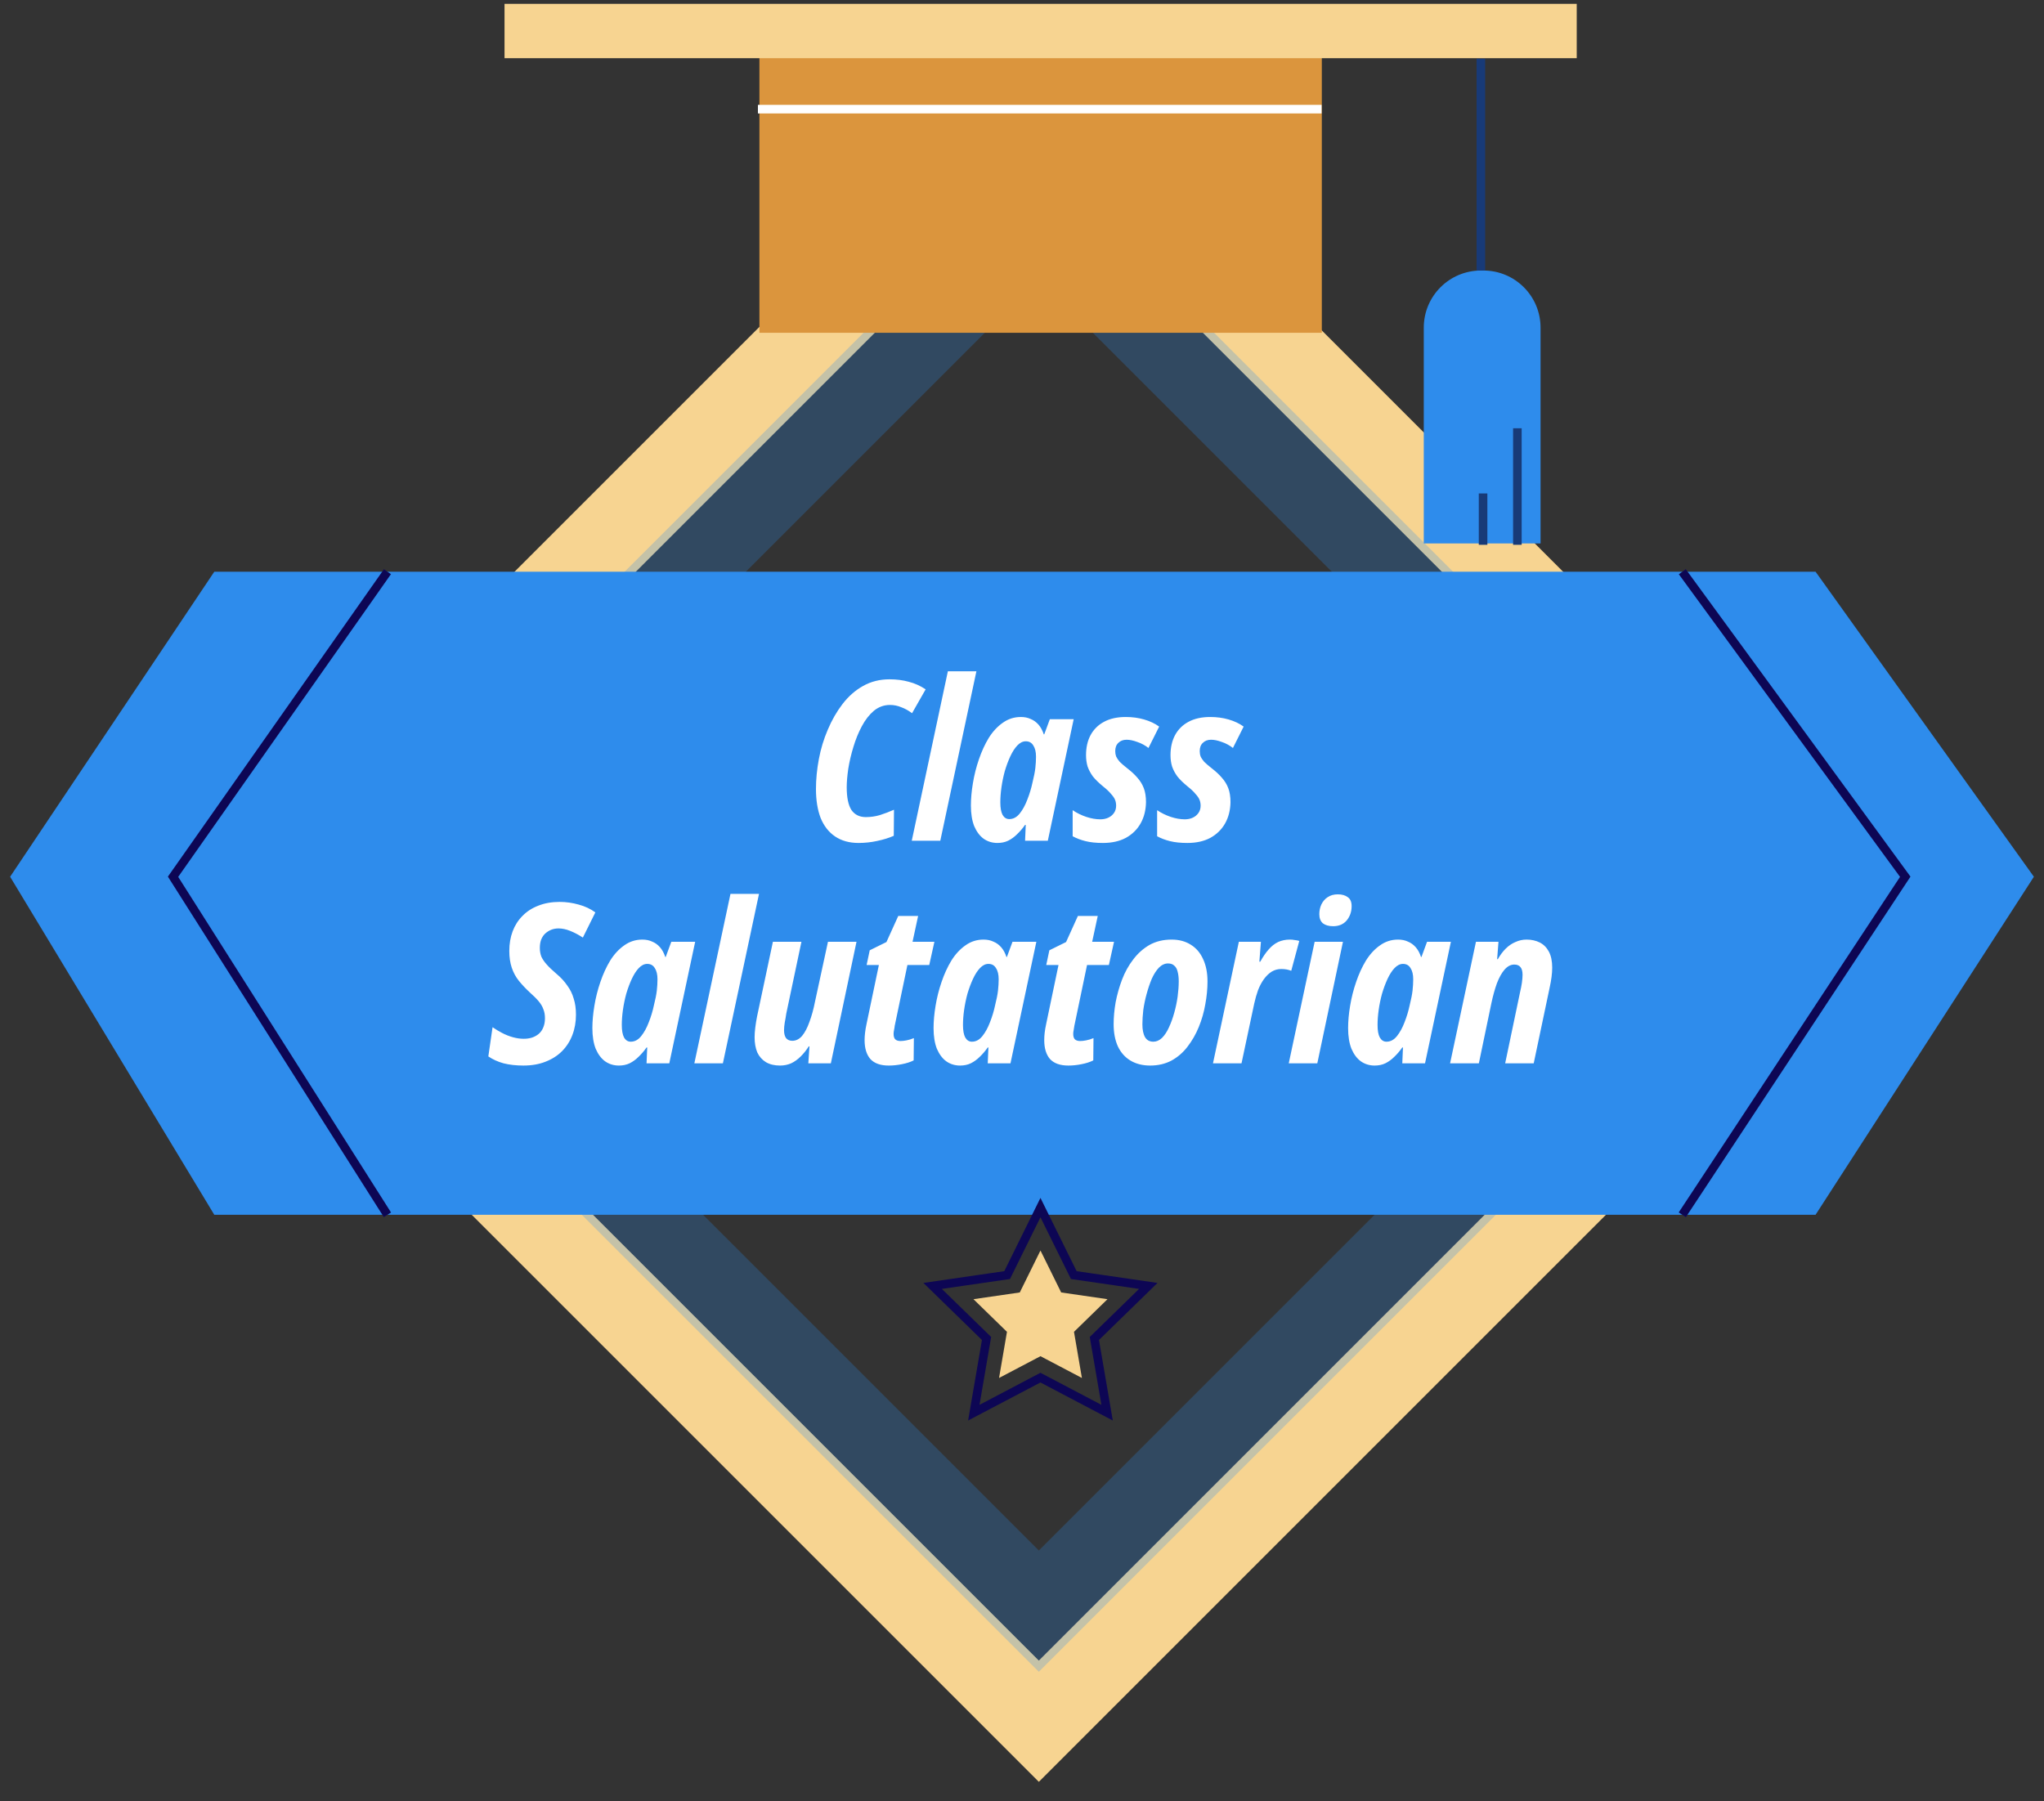 <svg width="101" height="89" viewBox="0 0 101 89" fill="none" xmlns="http://www.w3.org/2000/svg">
<rect x="0" y="0" width="101" height="89" fill="#333333" stroke="none"/>
<path d="M51.332 85.058L91.189 45.201L51.332 5.343L11.474 45.201L51.332 85.058Z" stroke="#F7D491" stroke-width="4.237" stroke-miterlimit="10"/>
<path d="M85.751 45.199L51.332 10.78L16.913 45.199L51.332 79.618L85.751 45.199Z" stroke="#2E8CEC" stroke-opacity="0.25" stroke-width="4.237" stroke-miterlimit="10"/>
<path d="M89.712 28.252H10.589L0.5 43.327L10.589 60.032H89.712L100.5 43.327L89.712 28.252Z" fill="#2E8CEC"/>
<path d="M42.423 41.657C41.968 41.657 41.582 41.55 41.266 41.337C40.95 41.124 40.712 40.819 40.55 40.423C40.396 40.019 40.319 39.541 40.319 38.99C40.319 38.513 40.367 38.021 40.462 37.514C40.557 37.007 40.704 36.523 40.903 36.06C41.101 35.59 41.343 35.168 41.63 34.793C41.923 34.411 42.261 34.114 42.643 33.901C43.033 33.68 43.47 33.57 43.954 33.57C44.3 33.57 44.615 33.611 44.902 33.691C45.196 33.765 45.475 33.89 45.739 34.066L45.067 35.245C44.891 35.112 44.711 35.013 44.527 34.947C44.351 34.874 44.167 34.837 43.976 34.837C43.683 34.837 43.418 34.932 43.183 35.123C42.956 35.315 42.757 35.568 42.588 35.884C42.419 36.2 42.28 36.541 42.17 36.908C42.059 37.268 41.975 37.628 41.916 37.988C41.865 38.34 41.839 38.645 41.839 38.902C41.839 39.409 41.916 39.784 42.07 40.026C42.232 40.261 42.471 40.379 42.786 40.379C43.022 40.379 43.253 40.346 43.481 40.279C43.708 40.206 43.94 40.118 44.175 40.015L44.164 41.304C43.929 41.407 43.657 41.491 43.348 41.557C43.047 41.623 42.739 41.657 42.423 41.657ZM45.053 41.546L46.837 33.173H48.247L46.463 41.546H45.053ZM49.286 41.657C49.029 41.657 48.801 41.587 48.603 41.447C48.412 41.308 48.258 41.102 48.14 40.83C48.03 40.551 47.975 40.21 47.975 39.806C47.975 39.468 48.008 39.101 48.074 38.704C48.14 38.3 48.239 37.907 48.371 37.525C48.504 37.136 48.665 36.783 48.856 36.468C49.054 36.152 49.286 35.902 49.55 35.718C49.815 35.528 50.112 35.432 50.443 35.432C50.626 35.432 50.788 35.465 50.927 35.531C51.074 35.59 51.203 35.682 51.313 35.807C51.423 35.931 51.511 36.093 51.577 36.291H51.599L51.875 35.542H53.054L51.776 41.546H50.652L50.685 40.764H50.652C50.527 40.941 50.395 41.095 50.255 41.227C50.123 41.359 49.976 41.466 49.815 41.546C49.66 41.62 49.484 41.657 49.286 41.657ZM49.87 40.478C50.068 40.478 50.241 40.386 50.388 40.202C50.534 40.019 50.659 39.791 50.762 39.519C50.872 39.24 50.957 38.961 51.016 38.682C51.089 38.388 51.137 38.146 51.159 37.955C51.181 37.757 51.192 37.569 51.192 37.393C51.192 37.158 51.148 36.974 51.06 36.842C50.979 36.703 50.854 36.633 50.685 36.633C50.538 36.633 50.398 36.703 50.266 36.842C50.142 36.974 50.028 37.151 49.925 37.371C49.822 37.591 49.73 37.837 49.649 38.109C49.576 38.381 49.521 38.649 49.484 38.913C49.447 39.178 49.429 39.424 49.429 39.651C49.429 39.923 49.466 40.129 49.539 40.268C49.62 40.408 49.73 40.478 49.87 40.478ZM54.501 41.657C54.163 41.657 53.877 41.627 53.642 41.568C53.407 41.51 53.194 41.429 53.003 41.326V40.037C53.209 40.177 53.433 40.287 53.675 40.368C53.917 40.448 54.149 40.489 54.369 40.489C54.516 40.489 54.645 40.463 54.755 40.412C54.872 40.36 54.968 40.283 55.041 40.18C55.114 40.078 55.151 39.956 55.151 39.817C55.151 39.707 55.133 39.607 55.096 39.519C55.059 39.431 54.993 39.336 54.898 39.233C54.81 39.123 54.678 38.998 54.501 38.858C54.296 38.689 54.13 38.528 54.005 38.373C53.888 38.212 53.8 38.047 53.741 37.878C53.69 37.709 53.664 37.522 53.664 37.316C53.664 36.941 53.737 36.614 53.884 36.335C54.038 36.049 54.259 35.829 54.545 35.674C54.839 35.513 55.199 35.432 55.625 35.432C55.948 35.432 56.249 35.472 56.528 35.553C56.815 35.634 57.065 35.752 57.278 35.906L56.749 36.963C56.58 36.831 56.396 36.732 56.198 36.666C55.999 36.592 55.823 36.556 55.669 36.556C55.5 36.556 55.364 36.607 55.261 36.71C55.159 36.805 55.107 36.941 55.107 37.118C55.107 37.213 55.122 37.301 55.151 37.382C55.188 37.463 55.247 37.551 55.328 37.646C55.416 37.734 55.544 37.845 55.713 37.977C55.904 38.124 56.066 38.274 56.198 38.429C56.337 38.583 56.444 38.755 56.517 38.946C56.591 39.137 56.627 39.369 56.627 39.641C56.62 40.037 56.532 40.386 56.363 40.687C56.194 40.988 55.952 41.227 55.636 41.403C55.32 41.572 54.942 41.657 54.501 41.657ZM58.676 41.657C58.338 41.657 58.051 41.627 57.816 41.568C57.581 41.51 57.368 41.429 57.177 41.326V40.037C57.383 40.177 57.607 40.287 57.849 40.368C58.092 40.448 58.323 40.489 58.543 40.489C58.69 40.489 58.819 40.463 58.929 40.412C59.047 40.36 59.142 40.283 59.215 40.18C59.289 40.078 59.326 39.956 59.326 39.817C59.326 39.707 59.307 39.607 59.27 39.519C59.234 39.431 59.168 39.336 59.072 39.233C58.984 39.123 58.852 38.998 58.676 38.858C58.47 38.689 58.305 38.528 58.18 38.373C58.062 38.212 57.974 38.047 57.916 37.878C57.864 37.709 57.838 37.522 57.838 37.316C57.838 36.941 57.912 36.614 58.059 36.335C58.213 36.049 58.433 35.829 58.72 35.674C59.014 35.513 59.373 35.432 59.799 35.432C60.123 35.432 60.424 35.472 60.703 35.553C60.989 35.634 61.239 35.752 61.452 35.906L60.923 36.963C60.754 36.831 60.571 36.732 60.372 36.666C60.174 36.592 59.998 36.556 59.843 36.556C59.675 36.556 59.539 36.607 59.436 36.71C59.333 36.805 59.282 36.941 59.282 37.118C59.282 37.213 59.296 37.301 59.326 37.382C59.362 37.463 59.421 37.551 59.502 37.646C59.59 37.734 59.719 37.845 59.888 37.977C60.078 38.124 60.24 38.274 60.372 38.429C60.512 38.583 60.618 38.755 60.692 38.946C60.765 39.137 60.802 39.369 60.802 39.641C60.795 40.037 60.706 40.386 60.538 40.687C60.369 40.988 60.126 41.227 59.81 41.403C59.495 41.572 59.116 41.657 58.676 41.657ZM25.86 52.657C25.5 52.657 25.173 52.62 24.879 52.546C24.593 52.466 24.343 52.352 24.13 52.205L24.339 50.762C24.486 50.864 24.644 50.96 24.813 51.048C24.982 51.136 25.158 51.206 25.342 51.257C25.526 51.309 25.706 51.334 25.882 51.334C26.021 51.334 26.154 51.316 26.278 51.279C26.411 51.235 26.524 51.173 26.62 51.092C26.715 51.011 26.789 50.908 26.84 50.784C26.899 50.651 26.928 50.497 26.928 50.321C26.928 50.152 26.903 50.005 26.851 49.88C26.807 49.748 26.73 49.616 26.62 49.484C26.51 49.352 26.363 49.205 26.179 49.043C25.974 48.852 25.794 48.661 25.639 48.47C25.485 48.279 25.368 48.062 25.287 47.82C25.206 47.578 25.166 47.302 25.166 46.994C25.166 46.641 25.221 46.318 25.331 46.024C25.441 45.731 25.603 45.477 25.816 45.264C26.029 45.044 26.289 44.875 26.598 44.757C26.906 44.633 27.259 44.57 27.655 44.57C27.971 44.57 28.283 44.614 28.592 44.702C28.9 44.783 29.176 44.912 29.418 45.088L28.801 46.333C28.588 46.193 28.379 46.083 28.173 46.002C27.975 45.922 27.784 45.881 27.6 45.881C27.468 45.881 27.347 45.903 27.237 45.947C27.127 45.991 27.027 46.054 26.939 46.135C26.859 46.208 26.793 46.307 26.741 46.432C26.697 46.55 26.675 46.689 26.675 46.851C26.675 47.005 26.701 47.148 26.752 47.28C26.811 47.405 26.899 47.534 27.017 47.666C27.134 47.798 27.292 47.949 27.49 48.118C27.711 48.301 27.89 48.496 28.03 48.702C28.177 48.9 28.283 49.116 28.349 49.352C28.423 49.579 28.46 49.844 28.46 50.145C28.46 50.505 28.401 50.839 28.283 51.147C28.166 51.456 27.993 51.724 27.766 51.952C27.545 52.172 27.274 52.344 26.95 52.469C26.635 52.594 26.271 52.657 25.86 52.657ZM30.582 52.657C30.325 52.657 30.097 52.587 29.899 52.447C29.708 52.308 29.553 52.102 29.436 51.83C29.326 51.551 29.271 51.21 29.271 50.806C29.271 50.468 29.304 50.101 29.37 49.704C29.436 49.3 29.535 48.907 29.667 48.525C29.8 48.136 29.961 47.783 30.152 47.468C30.35 47.152 30.582 46.902 30.846 46.718C31.111 46.528 31.408 46.432 31.738 46.432C31.922 46.432 32.084 46.465 32.223 46.531C32.37 46.59 32.499 46.682 32.609 46.807C32.719 46.931 32.807 47.093 32.873 47.291H32.895L33.171 46.542H34.35L33.072 52.546H31.948L31.981 51.764H31.948C31.823 51.941 31.691 52.095 31.551 52.227C31.419 52.359 31.272 52.466 31.111 52.546C30.956 52.62 30.78 52.657 30.582 52.657ZM31.166 51.478C31.364 51.478 31.537 51.386 31.683 51.202C31.83 51.019 31.955 50.791 32.058 50.519C32.168 50.24 32.253 49.961 32.311 49.682C32.385 49.388 32.433 49.146 32.455 48.955C32.477 48.757 32.488 48.569 32.488 48.393C32.488 48.158 32.444 47.974 32.355 47.842C32.275 47.703 32.15 47.633 31.981 47.633C31.834 47.633 31.695 47.703 31.562 47.842C31.437 47.974 31.324 48.151 31.221 48.371C31.118 48.591 31.026 48.837 30.945 49.109C30.872 49.381 30.817 49.649 30.78 49.913C30.743 50.178 30.725 50.424 30.725 50.651C30.725 50.923 30.762 51.129 30.835 51.268C30.916 51.408 31.026 51.478 31.166 51.478ZM34.31 52.546L36.095 44.173H37.505L35.72 52.546H34.31ZM38.543 52.657C38.272 52.657 38.04 52.602 37.849 52.491C37.658 52.374 37.515 52.212 37.419 52.007C37.331 51.794 37.287 51.544 37.287 51.257C37.287 51.118 37.298 50.96 37.32 50.784C37.342 50.6 37.372 50.416 37.408 50.233L38.191 46.542H39.601L38.852 50.09C38.83 50.244 38.804 50.394 38.775 50.541C38.753 50.681 38.742 50.806 38.742 50.916C38.742 51.078 38.775 51.206 38.841 51.301C38.914 51.39 39.017 51.434 39.149 51.434C39.333 51.434 39.494 51.353 39.634 51.191C39.773 51.022 39.895 50.791 39.998 50.497C40.108 50.203 40.2 49.869 40.273 49.495L40.912 46.542H42.322L41.055 52.546H39.942L39.998 51.709H39.964C39.847 51.893 39.715 52.058 39.568 52.205C39.421 52.352 39.263 52.466 39.094 52.546C38.925 52.62 38.742 52.657 38.543 52.657ZM43.912 52.657C43.508 52.657 43.207 52.55 43.009 52.337C42.818 52.117 42.722 51.805 42.722 51.401C42.722 51.283 42.73 51.162 42.745 51.037C42.759 50.905 42.785 50.754 42.822 50.585L43.428 47.688H42.822L42.976 46.961L43.802 46.553L44.386 45.264H45.367L45.091 46.542H46.171L45.917 47.688H44.838L44.21 50.696C44.203 50.769 44.191 50.839 44.177 50.905C44.162 50.971 44.155 51.033 44.155 51.092C44.155 51.21 44.18 51.298 44.232 51.357C44.291 51.415 44.379 51.445 44.496 51.445C44.584 51.445 44.684 51.434 44.794 51.412C44.911 51.39 45.032 51.353 45.157 51.301L45.146 52.403C44.985 52.484 44.79 52.546 44.562 52.59C44.342 52.635 44.125 52.657 43.912 52.657ZM47.441 52.657C47.184 52.657 46.956 52.587 46.758 52.447C46.567 52.308 46.413 52.102 46.295 51.83C46.185 51.551 46.13 51.21 46.13 50.806C46.13 50.468 46.163 50.101 46.229 49.704C46.295 49.3 46.394 48.907 46.526 48.525C46.658 48.136 46.82 47.783 47.011 47.468C47.209 47.152 47.441 46.902 47.705 46.718C47.969 46.528 48.267 46.432 48.597 46.432C48.781 46.432 48.943 46.465 49.082 46.531C49.229 46.59 49.358 46.682 49.468 46.807C49.578 46.931 49.666 47.093 49.732 47.291H49.754L50.03 46.542H51.209L49.931 52.546H48.807L48.84 51.764H48.807C48.682 51.941 48.55 52.095 48.41 52.227C48.278 52.359 48.131 52.466 47.969 52.546C47.815 52.62 47.639 52.657 47.441 52.657ZM48.025 51.478C48.223 51.478 48.395 51.386 48.542 51.202C48.689 51.019 48.814 50.791 48.917 50.519C49.027 50.24 49.112 49.961 49.17 49.682C49.244 49.388 49.292 49.146 49.314 48.955C49.336 48.757 49.347 48.569 49.347 48.393C49.347 48.158 49.303 47.974 49.214 47.842C49.134 47.703 49.009 47.633 48.84 47.633C48.693 47.633 48.553 47.703 48.421 47.842C48.296 47.974 48.182 48.151 48.08 48.371C47.977 48.591 47.885 48.837 47.804 49.109C47.731 49.381 47.676 49.649 47.639 49.913C47.602 50.178 47.584 50.424 47.584 50.651C47.584 50.923 47.621 51.129 47.694 51.268C47.775 51.408 47.885 51.478 48.025 51.478ZM52.788 52.657C52.384 52.657 52.083 52.55 51.885 52.337C51.694 52.117 51.599 51.805 51.599 51.401C51.599 51.283 51.606 51.162 51.62 51.037C51.635 50.905 51.661 50.754 51.698 50.585L52.304 47.688H51.698L51.852 46.961L52.678 46.553L53.262 45.264H54.243L53.967 46.542H55.047L54.793 47.688H53.714L53.086 50.696C53.078 50.769 53.067 50.839 53.053 50.905C53.038 50.971 53.031 51.033 53.031 51.092C53.031 51.21 53.056 51.298 53.108 51.357C53.167 51.415 53.255 51.445 53.372 51.445C53.46 51.445 53.559 51.434 53.67 51.412C53.787 51.39 53.908 51.353 54.033 51.301L54.022 52.403C53.861 52.484 53.666 52.546 53.438 52.59C53.218 52.635 53.001 52.657 52.788 52.657ZM56.834 52.657C56.46 52.657 56.137 52.576 55.865 52.414C55.593 52.253 55.384 52.018 55.237 51.709C55.097 51.401 55.028 51.033 55.028 50.607C55.028 50.27 55.061 49.91 55.127 49.528C55.2 49.146 55.307 48.771 55.446 48.404C55.586 48.037 55.77 47.706 55.997 47.413C56.225 47.111 56.493 46.873 56.801 46.696C57.117 46.52 57.481 46.432 57.892 46.432C58.259 46.432 58.575 46.516 58.84 46.685C59.104 46.847 59.306 47.082 59.446 47.391C59.592 47.699 59.666 48.07 59.666 48.503C59.666 48.87 59.629 49.249 59.556 49.638C59.49 50.02 59.383 50.391 59.236 50.751C59.089 51.111 58.902 51.437 58.674 51.731C58.454 52.018 58.19 52.245 57.881 52.414C57.573 52.576 57.224 52.657 56.834 52.657ZM56.989 51.478C57.143 51.478 57.286 51.415 57.418 51.291C57.551 51.158 57.664 50.986 57.76 50.773C57.863 50.552 57.951 50.31 58.024 50.045C58.098 49.781 58.153 49.517 58.19 49.252C58.226 48.981 58.245 48.727 58.245 48.492C58.245 48.309 58.226 48.151 58.19 48.018C58.16 47.886 58.105 47.787 58.024 47.721C57.951 47.648 57.848 47.611 57.716 47.611C57.554 47.611 57.404 47.681 57.264 47.82C57.132 47.96 57.014 48.143 56.912 48.371C56.816 48.599 56.732 48.848 56.658 49.12C56.585 49.385 56.53 49.649 56.493 49.913C56.464 50.178 56.449 50.413 56.449 50.618C56.449 50.89 56.493 51.103 56.581 51.257C56.669 51.404 56.805 51.478 56.989 51.478ZM59.937 52.546L61.215 46.542H62.306L62.229 47.523H62.273C62.412 47.273 62.552 47.071 62.691 46.917C62.831 46.755 62.985 46.634 63.154 46.553C63.33 46.472 63.525 46.432 63.738 46.432C63.819 46.432 63.896 46.439 63.969 46.454C64.05 46.461 64.127 46.476 64.201 46.498L63.804 47.974C63.731 47.945 63.654 47.923 63.573 47.908C63.492 47.894 63.404 47.886 63.308 47.886C63.139 47.886 62.982 47.93 62.835 48.018C62.695 48.107 62.567 48.231 62.449 48.393C62.339 48.547 62.243 48.727 62.163 48.933C62.089 49.139 62.027 49.359 61.975 49.594L61.347 52.546H59.937ZM63.681 52.546L64.96 46.542H66.359L65.092 52.546H63.681ZM65.874 45.771C65.661 45.771 65.492 45.723 65.367 45.628C65.25 45.525 65.191 45.374 65.191 45.176C65.191 45.007 65.224 44.849 65.29 44.702C65.363 44.548 65.466 44.427 65.599 44.339C65.738 44.243 65.907 44.196 66.105 44.196C66.311 44.196 66.476 44.243 66.601 44.339C66.726 44.427 66.788 44.574 66.788 44.779C66.788 45.051 66.707 45.286 66.546 45.484C66.384 45.675 66.16 45.771 65.874 45.771ZM67.925 52.657C67.668 52.657 67.441 52.587 67.242 52.447C67.051 52.308 66.897 52.102 66.78 51.83C66.669 51.551 66.614 51.21 66.614 50.806C66.614 50.468 66.647 50.101 66.713 49.704C66.78 49.3 66.879 48.907 67.011 48.525C67.143 48.136 67.305 47.783 67.496 47.468C67.694 47.152 67.925 46.902 68.19 46.718C68.454 46.528 68.752 46.432 69.082 46.432C69.266 46.432 69.427 46.465 69.567 46.531C69.714 46.59 69.842 46.682 69.953 46.807C70.063 46.931 70.151 47.093 70.217 47.291H70.239L70.514 46.542H71.693L70.415 52.546H69.291L69.325 51.764H69.291C69.167 51.941 69.034 52.095 68.895 52.227C68.763 52.359 68.616 52.466 68.454 52.546C68.3 52.62 68.124 52.657 67.925 52.657ZM68.509 51.478C68.708 51.478 68.88 51.386 69.027 51.202C69.174 51.019 69.299 50.791 69.402 50.519C69.512 50.24 69.596 49.961 69.655 49.682C69.728 49.388 69.776 49.146 69.798 48.955C69.82 48.757 69.831 48.569 69.831 48.393C69.831 48.158 69.787 47.974 69.699 47.842C69.618 47.703 69.493 47.633 69.325 47.633C69.178 47.633 69.038 47.703 68.906 47.842C68.781 47.974 68.667 48.151 68.564 48.371C68.462 48.591 68.37 48.837 68.289 49.109C68.216 49.381 68.16 49.649 68.124 49.913C68.087 50.178 68.069 50.424 68.069 50.651C68.069 50.923 68.105 51.129 68.179 51.268C68.26 51.408 68.37 51.478 68.509 51.478ZM71.653 52.546L72.931 46.542H74.044L73.978 47.401H74.011C74.129 47.196 74.257 47.023 74.397 46.884C74.544 46.737 74.705 46.627 74.881 46.553C75.058 46.472 75.241 46.432 75.432 46.432C75.675 46.432 75.891 46.48 76.082 46.575C76.273 46.671 76.424 46.821 76.534 47.027C76.644 47.233 76.699 47.497 76.699 47.82C76.699 47.96 76.688 48.114 76.666 48.283C76.644 48.452 76.611 48.635 76.567 48.834L75.785 52.546H74.375L75.113 49.021C75.15 48.867 75.179 48.716 75.201 48.569C75.223 48.415 75.234 48.283 75.234 48.173C75.234 48.004 75.201 47.879 75.135 47.798C75.069 47.71 74.966 47.666 74.826 47.666C74.65 47.666 74.489 47.75 74.342 47.919C74.202 48.081 74.077 48.305 73.967 48.591C73.864 48.878 73.772 49.208 73.692 49.583L73.075 52.546H71.653Z" fill="white"/>
<path d="M83.127 60.032L94.144 43.327L83.127 28.252" stroke="#0D0654" stroke-width="0.424" stroke-miterlimit="10"/>
<path d="M19.144 60.032L8.551 43.327L19.144 28.252" stroke="#0D0654" stroke-width="0.424" stroke-miterlimit="10"/>
<path d="M51.412 68.079L48.119 69.811L48.748 66.144L46.084 63.547L49.765 63.012L51.412 59.676L53.059 63.012L56.74 63.547L54.076 66.144L54.705 69.811L51.412 68.079Z" stroke="#0D0654" stroke-width="0.424" stroke-miterlimit="10"/>
<path d="M51.413 61.797L52.436 63.87L54.724 64.203L53.069 65.816L53.46 68.096L51.413 67.02L49.366 68.096L49.757 65.816L48.102 64.203L50.39 63.87L51.413 61.797Z" fill="#F7D491"/>
<path d="M65.315 1.868H37.525V16.446H65.315V1.868Z" fill="#DB953D"/>
<path d="M37.451 5.394H65.302" stroke="white" stroke-width="0.424" stroke-miterlimit="10"/>
<path d="M76.123 26.856H70.353V16.19C70.353 14.632 71.617 13.369 73.175 13.369H73.302C74.86 13.369 76.123 14.632 76.123 16.19L76.123 26.856Z" fill="#2E8CEC"/>
<path d="M73.174 13.369V2.899" stroke="#183A77" stroke-width="0.424" stroke-miterlimit="10"/>
<path d="M74.978 26.923V21.164" stroke="#183A77" stroke-width="0.424" stroke-miterlimit="10"/>
<path d="M73.283 26.923V24.385" stroke="#183A77" stroke-width="0.424" stroke-miterlimit="10"/>
<path d="M77.699 0.402V2.664H25.142V0.402H77.699Z" fill="#F7D491" stroke="#F7D491" stroke-width="0.424"/>
</svg>
